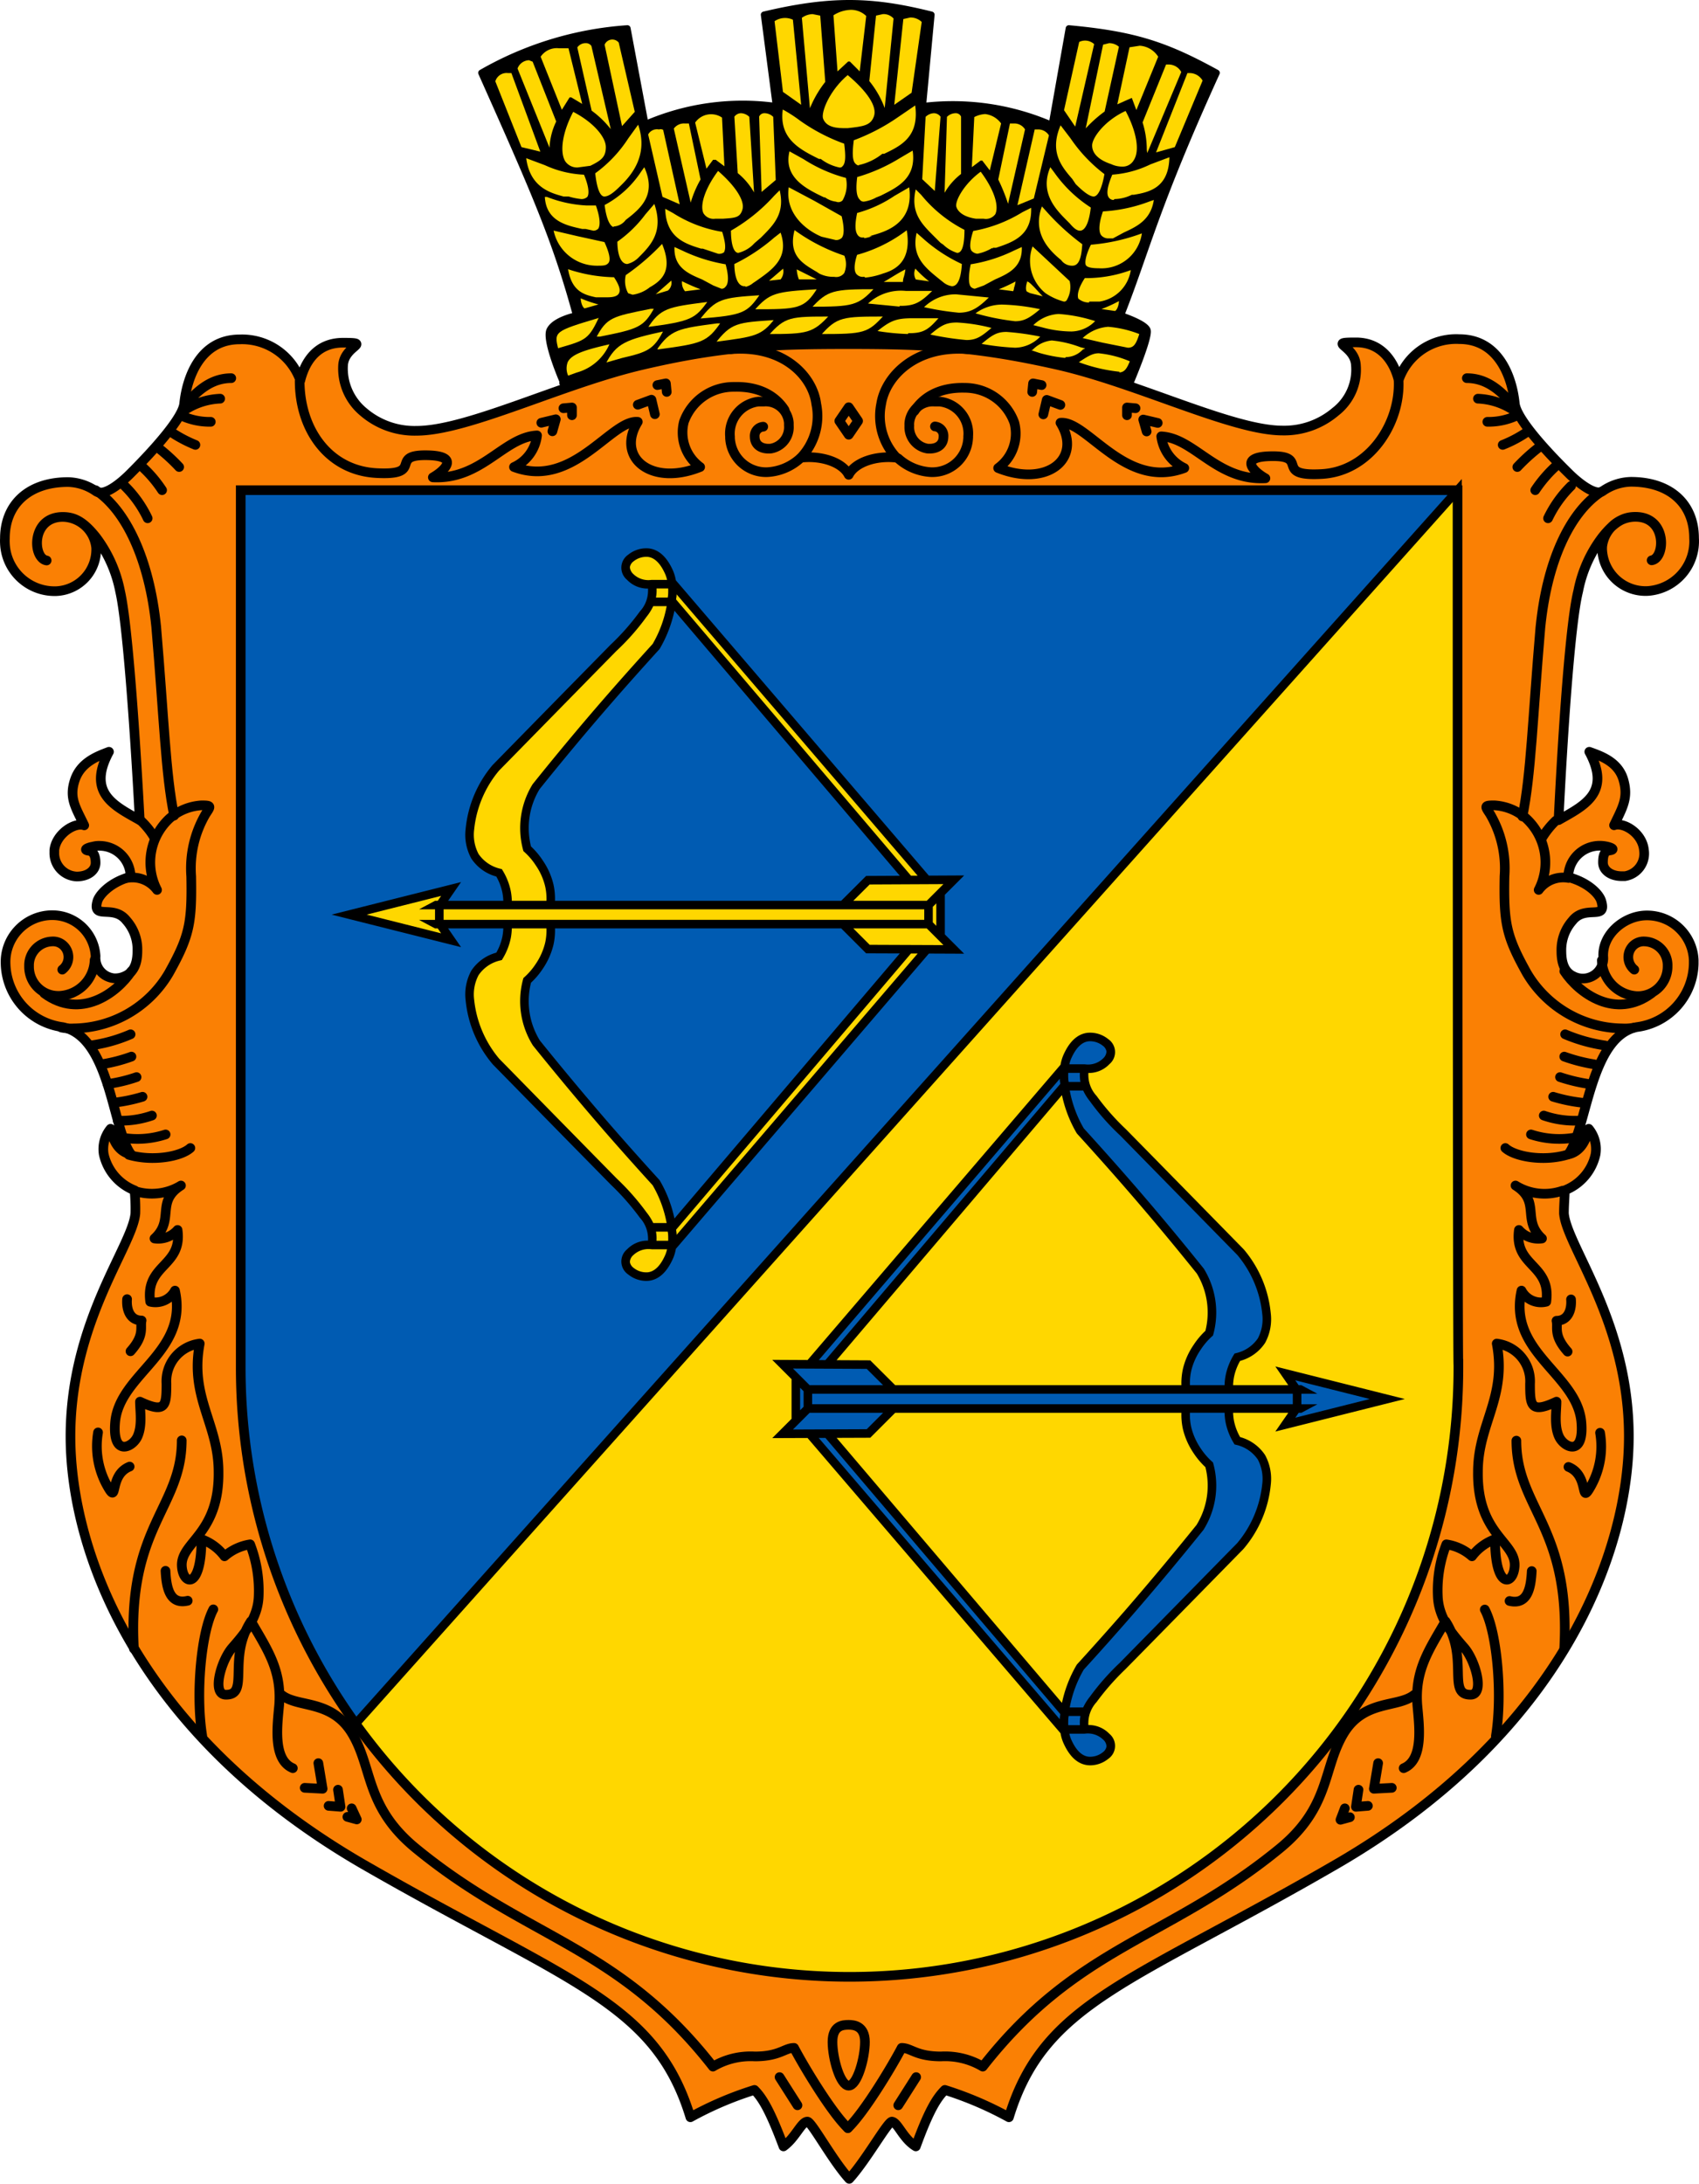<svg xmlns="http://www.w3.org/2000/svg" viewBox="0 0 198.97 255.6"><defs><style>.a,.b,.c,.d,.f,.g{stroke:#000;}.a,.c,.d{stroke-linecap:round;stroke-linejoin:round;}.a{stroke-width:0.75px;}.a,.b,.c,.e,.f{fill-rule:evenodd;}.b,.f,.h{fill:gold;}.b,.f{stroke-miterlimit:10;}.b{stroke-width:0.25px;}.c{fill:#fa8004;}.c,.d,.g{stroke-width:1.13px;}.d,.g{fill:none;}.e,.i{fill:#005bb2;}.g{stroke-miterlimit:11.34;}</style></defs><path class="a" d="M65.875,44.826c17.2-6.6,48.1-6.7,66.5,0,0,0,2.3-5.4,2-6.2s-3.1-1.7-3.1-1.7c3-7.6,4-12.6,11.2-28.4-6-3.3-9.7-4.5-17.3-5.2l-2,11.3a29.1,29.1,0,0,0-15.1-2.2l1-10.7c-6.8-1.7-11.6-1.9-19.6,0l1.4,10.7a28.6,28.6,0,0,0-15.3,2.1l-2.1-11.2a39.7,39.7,0,0,0-17.1,5.2c6.3,14.1,8.7,19.6,11.1,28.4,0,0-2.5.5-3.1,1.7s1.6,6.2,1.6,6.2Z"/><path class="b" d="M68.075,23.426a8,8,0,0,1-1.5-.3h-.6c-1.4-.4-4.1-1-4.5-4.8l2.4.9a12.1,12.1,0,0,0,4.6,1.1c.6,1.4.7,2.4.4,2.8A1.1,1.1,0,0,1,68.075,23.426Z"/><path class="b" d="M69.475,27.126l-.9-.2h-.4c-1.8-.4-4.4-.9-4.5-4h.4a14.6,14.6,0,0,0,4.6,1h1.2c.5,1.4.6,2.4.3,2.9A.9.9,0,0,1,69.475,27.126Z"/><path class="b" d="M69.875,31.226a5.3,5.3,0,0,1-5.2-4.4l3,.7,3.2.7c.6,1.3.8,2.2.5,2.6S70.675,31.226,69.875,31.226Z"/><path class="b" d="M70.975,34.926h-1.2c-1.4-.3-3-.7-3.4-3.6a17.8,17.8,0,0,0,5.6,1c.6.9.9,1.6.6,2.1S71.475,34.926,70.975,34.926Z"/><path class="b" d="M70.775,23.126c-.6,0-1-1-1.2-2.9a15.2,15.2,0,0,0,3.9-4.1l1.3-1.8c1,2.7.4,5.1-1.8,7.3C72.275,22.326,71.475,23.126,70.775,23.126Z"/><path class="b" d="M71.975,26.726c-.6,0-1.1-1-1.3-2.8a11.5,11.5,0,0,0,4.3-3.9l.5-.7c1.7,3.5-.4,5.2-2.1,6.5a2,2,0,0,1-1.4.8Z"/><path class="b" d="M73.475,31.026c-.8,0-1.3-1-1.3-2.8a14.4,14.4,0,0,0,3.3-3.2l1.2-1.4c1.3,3.5-.4,5.2-1.8,6.6A2.9,2.9,0,0,1,73.475,31.026Z"/><path class="b" d="M74.075,34.626l-.6-.2a3.1,3.1,0,0,1-.3-2.3,26.701,26.701,0,0,0,4.4-3.8c1.4,3.2.2,4.5-1.4,5.4A4.3,4.3,0,0,1,74.075,34.626Z"/><path class="b" d="M67.675,19.726a1.8,1.8,0,0,1-1.6-.8c-.7-1.2-.3-3.6,1-6,2.4,1.2,4,3,4,4.3s-.7,1.7-1.9,2.3Z"/><path class="b" d="M63.175,6.626a2.4,2.4,0,0,1,2.3-1.1h1.2l1.7,6.9-1.5-.9h-.1l-1,1.6Z"/><path class="b" d="M60.475,8.026a1.6,1.6,0,0,1,1.5-1.1l.5.2,2.8,7.1a7.7,7.7,0,0,0-.8,3.7Z"/><path class="b" d="M60.975,17.326l-3.1-7.8a1.5,1.5,0,0,1,1.6-1.1h.5l3.5,9.5Z"/><path class="b" d="M71.775,15.626l-.4-.5a11,11,0,0,0-2.2-2.1l-1.7-7.5a1.3,1.3,0,0,1,1.1-.6.9.9,0,0,1,.8.4Z"/><path class="b" d="M70.675,5.226a1.1,1.1,0,0,1,1.9-.3l1.9,8.2-1.7,1.9Z"/><path class="b" d="M68.475,36.226c-.2,0-.6-.5-.6-1.5a14.3,14.3,0,0,0,2.7.9Z"/><path class="b" d="M76.275,34.726l2.4-2.1a1.3,1.3,0,0,1-.4,1.5Z"/><path class="b" d="M84.075,29.826l-1.8-.6h-.2c-2-.6-4.3-1.4-4.3-5l1.1.6a15.2,15.2,0,0,0,5.8,2.2c.4,1.3.5,2.1.2,2.6A1.1,1.1,0,0,1,84.075,29.826Z"/><path class="b" d="M84.475,33.926l-1-.4-1.3-.7c-1.7-.7-3.5-1.5-3.3-4.1l1.1.5a18.9,18.9,0,0,0,5.1,1.6c.4,1.4.4,2.4,0,2.8A.7.7,0,0,1,84.475,33.926Z"/><path class="b" d="M86.475,29.726c-.6,0-1-.9-1-2.8a20.4,20.4,0,0,0,5.1-4.1l.8-.8c.8,3-.7,4.4-2.2,5.9l-.7.6-.3.3A4,4,0,0,1,86.475,29.726Z"/><path class="b" d="M87.175,33.626c-.8,0-1.3-1-1.3-2.8a21.3,21.3,0,0,0,4.7-3.1l.9-.7c1.2,3.2-.9,4.6-2.9,6l-.3.2a2.2,2.2,0,0,1-1.1.5Z"/><path class="b" d="M83.775,25.726a1.5,1.5,0,0,1-1.5-.7c-.5-1,.2-3.1,1.8-5.2,2.1,1.8,3.3,3.6,3,4.7s-1,1.1-2.4,1.2Z"/><path class="b" d="M81.275,14.326a2.4,2.4,0,0,1,3.3-.7h.1l.3,6.1-1.2-.9h-.2l-.9,1.2Z"/><path class="b" d="M78.775,15.026a1.6,1.6,0,0,1,1.4-.7h.6l1.4,6.7a12.7,12.7,0,0,0-1.3,3.2Z"/><path class="b" d="M77.475,23.126l-1.7-7.4a1.3,1.3,0,0,1,1.4-.7.7.7,0,0,1,.6.1l2,9Z"/><path class="b" d="M88.275,22.726a7.8,7.8,0,0,0-2-2.4l-.4-6.7a1.1,1.1,0,0,1,.9-.5,1.6,1.6,0,0,1,1.1.5l.6,9.6Z"/><path class="b" d="M88.775,13.626a.8.8,0,0,1,.8-.5,1.6,1.6,0,0,1,1.1.5l.3,7.5-1.9,1.6Z"/><path class="b" d="M80.175,34.226a1.7,1.7,0,0,1-.4-1.5,23.599,23.599,0,0,0,2.8,1.2Z"/><path class="b" d="M89.675,33.026l2.1-1.8a1.6,1.6,0,0,1-.3,1.6Z"/><path class="b" d="M98.275,19.726a5.5,5.5,0,0,1-2.2-1h-.2c-2.2-1.1-4.9-2.4-4.3-6.1a16.399,16.399,0,0,1,2.2,1.4,21.5,21.5,0,0,0,5.2,2.7c.2,1.5.2,2.4-.2,2.8A.5.5,0,0,1,98.275,19.726Z"/><path class="b" d="M97.875,23.726a2.9,2.9,0,0,1-1.3-.5h-.1c-2.1-1-5-2.4-4.1-5.7l1.8,1a17.3,17.3,0,0,0,5,2.2,3.8,3.8,0,0,1-.4,2.8A.8.8,0,0,1,97.875,23.726Z"/><path class="b" d="M97.875,28.226l-1.7-.4c-1.7-.7-4.5-2.7-3.9-6.1l3.2,1.7,3.2,1.8q.5,2.1,0,2.7A1.1,1.1,0,0,1,97.875,28.226Z"/><path class="b" d="M97.675,32.526a3.7,3.7,0,0,1-1.8-.4l-.3-.2c-1.7-1-3.5-2-2.6-5.2a21.301,21.301,0,0,0,6,3.1,2.8,2.8,0,0,1,0,2.2A1.3,1.3,0,0,1,97.675,32.526Z"/><path class="b" d="M100.675,19.526a.9.9,0,0,1-.6-.3c-.4-.4-.4-1.4-.2-2.9a23.3,23.3,0,0,0,5.2-2.7l2.2-1.5c.6,3.9-1.6,5-3.7,6h-.2a6.8,6.8,0,0,1-2.7,1.3Z"/><path class="b" d="M101.175,23.726a.7.7,0,0,1-.6-.3c-.4-.4-.5-1.3-.3-2.8a20.1,20.1,0,0,0,5-2.2l1.7-1c.6,3.5-1.8,4.6-3.8,5.6l-.5.2A4.4,4.4,0,0,1,101.175,23.726Z"/><path class="b" d="M101.075,27.926a.8.8,0,0,1-.7-.3c-.4-.5-.4-1.4-.1-2.8a14.599,14.599,0,0,0,4.4-2l1.9-1.1c.6,3.9-1.9,5.2-3.9,5.8a4.3,4.3,0,0,1-1.6.5Z"/><path class="b" d="M101.175,32.526a1.1,1.1,0,0,1-1-.4c-.3-.4-.3-1.2.1-2.4a16.9,16.9,0,0,0,6-3c.7,3.7-1.1,4.9-2.8,5.4a8.7,8.7,0,0,1-2.2.5Z"/><path class="b" d="M98.775,15.126c-1.4,0-2.2-.4-2.5-1.2s.8-3.5,3-5.3c2.4,2,3.6,3.8,3.2,5s-1.4,1.3-3.2,1.5Z"/><path class="b" d="M99.475,7.326h-.1l-1.4,1.3-.5-6.9a4.1,4.1,0,0,1,2.2-.7,2.7,2.7,0,0,1,1.9.8l-.8,6.8Z"/><path class="b" d="M93.775,2.026a2.4,2.4,0,0,1,1.4-.5l1,.2.6,7.9a12.5,12.5,0,0,0-2,3.6Z"/><path class="b" d="M91.575,10.826l-1-8.4a2.3,2.3,0,0,1,2.4-.2l1,10.3Z"/><path class="b" d="M103.675,13.226a11.1,11.1,0,0,0-2-3.7l.8-7.8.9-.2a1.7,1.7,0,0,1,1.4.6Z"/><path class="b" d="M105.675,2.126l.9-.2a2,2,0,0,1,1.5.6l-1.2,8.4-2.3,1.6Z"/><path class="b" d="M93.475,32.826a4,4,0,0,1-.3-1.5l3,1.5Z"/><path class="b" d="M102.975,33.126c.7-.3,2.1-1.3,3.2-1.8a5.2,5.2,0,0,1-.2,1.1,1.7,1.7,0,0,0-.1.7Z"/><path class="b" d="M130.475,23.526a.8.8,0,0,1-.7-.3c-.4-.5-.2-1.5.4-2.9a12.1,12.1,0,0,0,4.5-1.2l2.4-.9c0,3.9-2.5,4.4-4.3,4.7h-.2a4.9,4.9,0,0,1-2,.5Z"/><path class="b" d="M129.875,28.026a1.2,1.2,0,0,1-1-.4c-.4-.5-.3-1.6.2-3a18.1,18.1,0,0,0,5.6-1.2l.6-.2c-.3,2.6-2.1,3.4-3.6,4.1l-1.3.7Z"/><path class="b" d="M128.675,31.526c-.8,0-1.4-.1-1.6-.4s-.1-1.2.6-2.6a22.3,22.3,0,0,0,6.2-1.4A4.9,4.9,0,0,1,128.675,31.526Z"/><path class="b" d="M127.675,35.526a2,2,0,0,1-1.5-.5c-.2-.5,0-1.4.8-2.6h.5a14.9,14.9,0,0,0,5.1-1,4.5,4.5,0,0,1-3.8,4h-1.1Z"/><path class="b" d="M128.075,23.126c-.6,0-1.5-.8-2.2-1.5l-.4-.6c-1.3-1.5-2.8-3.3-1.3-6.6l1.3,1.7a17.7,17.7,0,0,0,4,4.2C129.175,22.126,128.675,23.126,128.075,23.126Z"/><path class="b" d="M126.475,27.126c-.4,0-.8-.3-1.3-.9l-.3-.3c-1.3-1.3-3.4-3.4-1.9-6.6l.6.8a15.3,15.3,0,0,0,4.3,4.1C127.675,26.126,127.175,27.126,126.475,27.126Z"/><path class="b" d="M125.575,31.226a1.7,1.7,0,0,1-1.4-.7c-1.6-1.3-3.5-3.4-2.2-6.6l.9,1a27.701,27.701,0,0,0,4,3.6C126.775,30.226,126.475,31.226,125.575,31.226Z"/><path class="b" d="M124.575,35.426a7.4,7.4,0,0,1-2.2-1,5,5,0,0,1-1.5-5.8l4.5,4.2a3.1,3.1,0,0,1-.3,2.3A.5.5,0,0,1,124.575,35.426Z"/><path class="b" d="M131.475,19.626a3.2,3.2,0,0,1-1.4-.3c-1.5-.5-2.3-1.3-2.3-2.3s1.6-3.1,4.1-4.2c1.3,2.4,1.8,4.8,1,6A1.6,1.6,0,0,1,131.475,19.626Z"/><path class="b" d="M132.475,11.626h0l-1.8.8,1.5-7,1.3-.2a2.9,2.9,0,0,1,2.3,1.4l-2.7,6.6Z"/><path class="b" d="M134.275,18.426c0-.4-.1-.7-.1-1a10.6,10.6,0,0,0-.5-3.1l2.8-6.9h.4a1.8,1.8,0,0,1,1.6,1Z"/><path class="b" d="M138.975,8.426h.4a1.9,1.9,0,0,1,1.6,1l-3.3,7.9-2.5.7Z"/><path class="b" d="M129.075,5.126l.8-.2a1.9,1.9,0,0,1,1.3.5l-1.7,7.7a14.801,14.801,0,0,0-2.6,2.4v.2Z"/><path class="b" d="M124.475,12.926l1.8-8.1a1.694,1.694,0,0,1,2,.3l-2.3,10Z"/><path class="b" d="M128.475,36.226a15.902,15.902,0,0,0,2.7-1.2c0,1-.4,1.5-.6,1.5Z"/><path class="b" d="M120.575,34.426l-.4-.2c-.2-.2-.2-.7,0-1.3s1.8,1.6,2.4,2Z"/><path class="b" d="M114.475,29.826a1.2,1.2,0,0,1-.8-.4c-.3-.4-.2-1.3.2-2.5a16.3,16.3,0,0,0,5.8-2.2l1.2-.6c.2,3.5-2.1,4.3-4.2,5h-.4A5.5,5.5,0,0,1,114.475,29.826Z"/><path class="b" d="M114.175,33.926a.9.9,0,0,1-.6-.3c-.3-.4-.3-1.4,0-2.8a17.799,17.799,0,0,0,5.1-1.6l1.1-.5c.2,2.6-1.6,3.4-3.2,4.1l-1.3.7Z"/><path class="b" d="M112.075,29.726a4.2,4.2,0,0,1-1.7-1l-.3-.2-.7-.7c-1.5-1.5-3-2.9-2.2-5.9l.8.8a15.7,15.7,0,0,0,5.1,4.1C113.075,28.826,112.775,29.726,112.075,29.726Z"/><path class="b" d="M111.475,33.626a2.2,2.2,0,0,1-1.1-.5l-.5-.4c-1.6-1.3-3.4-2.7-2.6-5.7l.8.7a18.201,18.201,0,0,0,4.7,3.1C112.675,32.626,112.275,33.626,111.475,33.626Z"/><path class="b" d="M115.175,25.726h-.9c-1.4-.2-2.2-.8-2.4-1.5s.9-2.8,3-4.3c1.6,2.1,2.3,4.1,1.8,5.2A1.5,1.5,0,0,1,115.175,25.726Z"/><path class="b" d="M114.975,18.926h-.1l-1.2.9.3-6.2a3.3,3.3,0,0,1,1.4-.4,2.8,2.8,0,0,1,2,1.2l-1.4,5.8Z"/><path class="b" d="M118.075,24.326a22.602,22.602,0,0,0-1.3-3.3l1.4-6.7h.6a1.6,1.6,0,0,1,1.4.8Z"/><path class="b" d="M121.075,15.026h.5a1.6,1.6,0,0,1,1.4.8l-1.8,7.5-2.2.9Z"/><path class="b" d="M110.775,13.626a1.6,1.6,0,0,1,1.1-.5.8.8,0,0,1,.8.5v6.8a7.4,7.4,0,0,0-2,2.3l-.2.5Z"/><path class="b" d="M107.875,21.026l.4-7.4a1.6,1.6,0,0,1,1.1-.5,1.1,1.1,0,0,1,.9.5l-.7,9Z"/><path class="b" d="M116.475,33.926a20.599,20.599,0,0,0,2.6-1.2,3.6,3.6,0,0,1-.2,1c0,.2-.1.3-.1.5Z"/><path class="b" d="M107.175,32.826a1.5,1.5,0,0,1,0-1.6,12.901,12.901,0,0,0,2.1,1.9Z"/><path class="b" d="M95.975,39.226c2-2.3,2.7-2.3,7.7-2.3C101.675,39.126,101.275,39.226,95.975,39.226Z"/><path class="b" d="M106.475,39.226a27.099,27.099,0,0,1-4-.4c1.7-1.4,2.4-1.7,4.4-1.7h3.3c-1.3,1.5-1.9,2-3.7,2Z"/><path class="b" d="M113.175,39.926a34.999,34.999,0,0,1-4.5-.7c1.4-1.2,2-1.6,3.4-1.6a20.3,20.3,0,0,1,4.3.7C115.075,39.426,114.475,39.926,113.175,39.926Z"/><path class="b" d="M118.875,40.826a30.099,30.099,0,0,1-4.2-.5c1.4-1.2,2-1.6,3.2-1.6a30.3,30.3,0,0,1,4.2.6l-.2.2A4.3,4.3,0,0,1,118.875,40.826Z"/><path class="b" d="M124.775,42.026a16.999,16.999,0,0,1-3.1-.6l-1.2-.4.5-.3a3.7,3.7,0,0,1,2.2-1,13,13,0,0,1,3.4.8l.8.2-.6.4a2.9,2.9,0,0,1-1.9.8Z"/><path class="b" d="M130.975,43.626a19.5,19.5,0,0,1-4.9-1.2c1.2-.8,1.8-1.2,2.6-1.2a12.599,12.599,0,0,1,3.8,1c-.4,1-.7,1.5-1.5,1.5Z"/><path class="b" d="M89.875,39.226c2-2.3,2.7-2.3,7.4-2.3C95.275,39.126,94.575,39.226,89.875,39.226Z"/><path class="b" d="M83.575,40.226c2-2.6,2.7-2.6,7.3-2.9h0c-1.6,2.1-2.4,2.2-7,2.8Z"/><path class="b" d="M66.475,44.126a2.2,2.2,0,0,1-.1-1.8c.5-1,2.1-1.5,5.2-2.2a6,6,0,0,1-4,3.6Z"/><path class="b" d="M70.775,42.626c1.3-2.6,2.5-3,7.1-4-1.2,2.4-2,2.7-5,3.4Z"/><path class="b" d="M76.775,40.926c1.7-2.5,2.7-2.6,7.2-3.2h.6c-1.7,2.5-2.4,2.6-7.5,3.3Z"/><path class="b" d="M94.875,36.026c2-2.2,2.7-2.3,7.7-2.3C100.575,35.926,99.875,36.026,94.875,36.026Z"/><path class="b" d="M105.475,36.026l-4.1-.4a5.8,5.8,0,0,1,4.7-1.7h3.4c-1.5,1.5-2.2,2-4,2Z"/><path class="b" d="M88.175,36.326c1.9-2.2,2.6-2.3,7.6-2.6h.1C94.275,36.326,93.475,36.326,88.175,36.326Z"/><path class="b" d="M75.675,38.426c1.6-2.5,2.5-2.6,7.1-3.2h.3C81.475,37.426,81.075,37.726,75.675,38.426Z"/><path class="b" d="M81.775,37.426c2-2.6,2.7-2.7,7.3-3h.1C87.575,36.726,87.175,37.026,81.775,37.426Z"/><path class="b" d="M112.275,36.726a32.098,32.098,0,0,1-4.3-.7,5.4,5.4,0,0,1,4-1.7l4.1.4C114.675,36.126,113.775,36.726,112.275,36.726Z"/><path class="b" d="M118.875,37.726a28.401,28.401,0,0,1-4.9-1,5.4,5.4,0,0,1,3.4-1.2,24.2,24.2,0,0,1,4.7.6C120.775,37.226,120.075,37.726,118.875,37.726Z"/><path class="b" d="M125.475,38.926a13.4,13.4,0,0,1-3.5-.5l-1.2-.3a4.7,4.7,0,0,1,3.2-1.5,18.001,18.001,0,0,1,4.5.9A4.1,4.1,0,0,1,125.475,38.926Z"/><path class="b" d="M132.075,40.826l-3-.6-2.6-.6.4-.3a5,5,0,0,1,2.9-1.2,13.1,13.1,0,0,1,3.8.9C133.175,40.326,132.875,40.826,132.075,40.826Z"/><path class="b" d="M69.675,39.526c1.3-2.5,2-2.6,6.5-3.5h.6c-1.3,2.4-2,2.6-6.5,3.5Z"/><path class="b" d="M65.275,40.926c-.6-2.2-.3-2.3,4.7-3.8l.4-.2c-1.3,2.9-1.7,3-4.8,3.9Z"/><path class="c" d="M99.393,40.285c9.2,0,15,.29,24.4,2.41s20.5,7.7,26.4,7.7a9.25,9.25,0,0,0,6.2-2.2,6.22,6.22,0,0,0,2.4-5.41c-.1-2.41-3.5-2.71,0-2.71,3.1,0,4.5,2.41,5,4.41a7.12,7.12,0,0,1,7.1-4.79c4.7,0,6.2,4.59,6.5,7.5.2,2.29,5.9,7.79,6.4,8.29s2.9,2.71,3.9,2a6,6,0,0,1,3.3-1.09c4.6,0,7.4,2.59,7.4,6.59a5.83,5.83,0,0,1-5.41,6.19h0a5.086,5.086,0,0,1-5.353-4.803v0q-.005-.098-.007-.197a.14.14,0,0,0,0-.09,3.92,3.92,0,0,1,3.9-3.59c3.8,0,3.5,4.9,1.9,5.09,1.6-.3,1.8-5.09-1.9-5.09-1.3,0-2.4.5-3.9,2.4a15.2,15.2,0,0,0-2.8,6.3c-1.3,5.2-2.3,26.8-2.3,26.8,3-1.7,6.2-3.2,3.6-8,1.4.5,3.4,1.19,4,3.3s-.1,3.2-1.1,5.3c1.1-.4,3.3.9,3.5,2.9a2.68,2.68,0,0,1-2.23,3.06h-.37c-1.3,0-2.2-.7-2.2-1.6s.2-1.3.7-1.4c.9-.1.2-.4-.4-.5a3.69,3.69,0,0,0-4.302,2.954l-.008.046h0a3.08,3.08,0,0,0-.06.61c2.3.6,3.7,2,3.9,2.9.6,2.2-1.9.3-3.4,2.2a5.17,5.17,0,0,0-1.3,3.5c0,.9.1,2.4,1.4,3a2.4,2.4,0,0,0,3.23-1h0a2.27,2.27,0,0,0,.27-1.3c-.1-2.6,2.4-4.7,4.9-4.81a5.47,5.47,0,0,1,5.7,5.23v0h0v.44a7.65,7.65,0,0,1-6.7,7.4c-5.5,1.2-5.8,12-8,14.9,1.4-.3,2.1-1.6,2.4-3a3.73,3.73,0,0,1,.8,3,5.86,5.86,0,0,1-3.6,4.2c0,.61-.1,1.7-.1,2.7.3,3.8,7.6,12.7,7.6,26.1s-7.7,34.7-34.3,50.1c-24,13.9-34.2,16.1-38.3,29.6a40.998,40.998,0,0,0-7.5-3.2c-1,1-1.9,2.5-3.4,6.61-1.5-.9-2.1-2.8-2.8-2.9-.5,0-3,4.5-5,6.7-2-2.2-4.4-6.7-4.9-6.7-.7,0-1.4,1.9-2.8,2.9-1.5-4-2.4-5.61-3.4-6.61a40.29,40.29,0,0,0-7.5,3.2c-4.1-13.5-14.3-15.8-38.3-29.6-26.6-15.4-34.3-36.6-34.3-50.1s7.3-22.3,7.6-26.11a21.924,21.924,0,0,0-.1-2.69,5.92,5.92,0,0,1-3.6-4.2,3.73,3.73,0,0,1,.8-3c.3,1.39.9,2.7,2.4,3-2.2-2.9-2.4-13.7-8-14.9a7.68,7.68,0,0,1-6.7-7.4,5.48,5.48,0,0,1,5.25-5.7h.39a5.07,5.07,0,0,1,4.9,4.8,2.4,2.4,0,0,0,2.14,2.58,2.67,2.67,0,0,0,1.36-.28c1.3-.6,1.4-2.1,1.4-3a5.12,5.12,0,0,0-1.3-3.5c-1.5-1.9-4,0-3.4-2.2.2-.8,1.6-2.3,3.9-2.9a3.65,3.65,0,0,0-3.58-3.62,2.552,2.552,0,0,0-.82.09c-.6.1-1.3.4-.4.5.4.1.7.5.7,1.4s-.9,1.6-2.2,1.6a2.74,2.74,0,0,1-2.63-2.83h0v-.26c.2-1.9,2.4-3.3,3.5-2.9-1-2.1-1.8-3.19-1.1-5.3s2.7-2.81,4-3.31c-2.6,4.81.6,6.31,3.6,8,0,0-1.1-21.6-2.3-26.79a15.39,15.39,0,0,0-2.8-6.3c-1.5-1.9-2.6-2.4-3.9-2.4-3.7,0-3.6,4.8-1.9,5.1-1.6-.2-1.9-5.1,1.9-5.1a4,4,0,0,1,3.9,3.6,4.89,4.89,0,0,1-4.682,5.09h0l-.008 0h0a5.82,5.82,0,0,1-6-5.61h0a5.23,5.23,0,0,1,0-.56c0-4,2.8-6.6,7.4-6.6a6,6,0,0,1,3.3,1.1c1.1.7,3.4-1.5,3.9-2s6.2-6.1,6.4-8.3c.3-2.91,1.8-7.5,6.5-7.5a7.25,7.25,0,0,1,7.1,4.8c.5-2,1.8-4.41,5-4.41,3.5,0,.1.3,0,2.7a6.59,6.59,0,0,0,2.4,5.41,9.18,9.18,0,0,0,6.2,2.2c6,0,17-5.5,26.4-7.7S90.192,40.285,99.393,40.285Z"/><path class="d" d="M85.593,40.875c6.2-.5,9.6,3.2,10,6.41a7.05,7.05,0,0,1-1.8,6.29c2.5-.29,4.9.59,5.6,2,.7-1.41,3.1-2.29,5.6-2a7.08,7.08,0,0,1-1.8-6.29c.5-3.21,4-6.91,10.2-6.41"/><path class="d" d="M74.692,47.375l1.6-.59.4,1.7m-13.3,1,1.7-.41-.4,1.41m12.29-5.41,1-.2.1,1m-12.1,1.91,1-.09v.91m57.2-1.21-1.6-.59-.4,1.7m13.4,1-1.7-.4.4,1.4m-12.3-5.43-1-.2-.1,1m12.1,1.91-1-.09v.91"/><path class="d" d="M93.692,53.665a6.2,6.2,0,0,1-3.8,1.6,4.22,4.22,0,0,1-4.4-4v-.16a3.78,3.78,0,0,1,3.35-4.1h.65a2.71,2.71,0,0,1,2.89,2.5v.3a2.54,2.54,0,0,1-2.1,2.7c-1.1.1-1.9-.4-1.9-1.4a1.08,1.08,0,0,1,.994-1.16l.006-0h0"/><path class="d" d="M35.093,44.575c0,5.71,3.4,10.5,9,10.8s1.5-2.09,5.7-2.09,2.3,1.79.9,2.59c5.7.29,8.3-4.71,12.2-4.91a4.65,4.65,0,0,1-2.7,3.7c6.9,2.6,11.4-5.59,14.5-5.29-2.6,4.2,1.6,7.59,7.3,5.29a5,5,0,0,1-1.9-5.29,6.16,6.16,0,0,1,5.89-4.09c3.2-.09,5,1.29,5.9,2.7"/><path class="d" d="M17.293,60.665a13.31,13.31,0,0,0-2.7-3.79m6.39-2.21a20.87,20.87,0,0,0-2.4-2.2m.4,4.91a14.49,14.49,0,0,0-2.3-2.71m6.2-2.59a15.77,15.77,0,0,1-2.7-1.41m4.5-1.29a7.84,7.84,0,0,1-3.4-.71m5.8-4.4c-2.2,0-3.8,1.3-5.2,2.9m3.9-.5a8.17,8.17,0,0,0-4.1,1.3"/><polygon class="d" points="98.292 49.275 99.393 50.885 100.493 49.275 99.393 47.665 98.292 49.275"/><path class="d" d="M18.093,98.065a8.8,8.8,0,0,0-1.6-2"/><path class="d" d="M7.293,113.495a1.86,1.86,0,0,0,.34-2.6h0a1.78,1.78,0,0,0-1.53-.7,2.79,2.79,0,0,0-2.7,2.877l0.0.003h0a3.41,3.41,0,0,0,3.329,3.49h0l.021 0h.23a4.34,4.34,0,0,0,4.1-4.19"/><path class="d" d="M5.192,116.275c4.2,3.1,8.5,0,10.2-2.6"/><path class="d" d="M7.192,120.275a5.48,5.48,0,0,0,1.4.1,13.1,13.1,0,0,0,11.2-6.5c2.4-4.31,2.7-5.81,2.6-11.31a12.56,12.56,0,0,1,1.7-7.3c.6-.9.7-1-.5-1a6.33,6.33,0,0,0-3.7,1.5,7,7,0,0,0-1.5,8.4,3.59,3.59,0,0,0-3.5-1.4"/><path class="d" d="M11.193,57.375c3.5,2.29,6.3,8,7.1,16,.9,10.5,1.1,17.3,2.1,22.09"/><path class="d" d="M24.983,188.375c-1.4,2.61-2.1,9.8-1.3,14.8m-2.4-34.58c0,7.89-6.4,10.11-5.6,24.39m23.9,16.5.3,2-1.4-.11m-1.2-5,.5,3-2.1-.11m5.5,2.4.6,1.3-1.1-.3m-21.3-28.8c.1,2,.5,4,2.6,3.5m-10.5-19.7a9.53,9.53,0,0,0,1.1,6.3c1.3,2.3.1-1.3,2.6-2.3m-.3-19.6c-.1,1.3.4,2.5,1.7,2.5-.2.8.4,1.7-1.3,3.6"/><path class="d" d="M15.693,139.375a6.53,6.53,0,0,0,5.5-.61c-3,1.9-.7,4-3.1,6.2a3,3,0,0,0,2.7-1c.6,4.3-3.8,4-3.2,8.4a2.59,2.59,0,0,0,2.9-1.3c1.6,7.2-6.4,9.7-7,15.3-.4,4.2,2,3.1,2.6,1.8s.3-3,.3-4.1c3,1.4,3.1.5,3.1-2.1a4.45,4.45,0,0,1,3.9-4.7c-1.2,6.3,2.2,9.4,2.2,15,.1,7.3-4.4,8.2-4.3,11,.1,2.3,2.3,2.9,2.3-3.1a5.86,5.86,0,0,1,2.7,2,6,6,0,0,1,3-1.4,15.14,15.14,0,0,1,1,6.1c-.1,2.6-1.8,4.5-3.1,6s-2.4,5.4-.8,5.5c2.9.1.2-4.3,3-8.6,1.9,3.3,3.6,5.7,3.3,9.8-.2,2.3-.8,6.4,1.6,7.4"/><path class="d" d="M15.293,121.065a17.86,17.86,0,0,1-4.7,1.31m4.8,1.3a18.358,18.358,0,0,1-3.5.9m4.1,1.5a17.908,17.908,0,0,1-3.4.81m4.1,1.49a18.83,18.83,0,0,1-3.4.7m4.5,1.5a11.08,11.08,0,0,1-4,.6m5.6,1.61a10.59,10.59,0,0,1-5,.39m7.9,1.2c-1.1,1-4.4,1.61-7.2.8"/><path class="d" d="M99.293,249.095c-1.9-1.81-5.1-7.11-6.3-9.39-1.1,0-1.7,1-4.6,1a8.69,8.69,0,0,0-4.9,1.19c-11.1-14.19-21.7-14.89-34.6-25.39-6.1-4.9-5.2-9.4-7.6-13.5s-6.4-3-8.3-4.61c1.9,1.5,5.9.39,8.3,4.61"/><path class="d" d="M105.192,53.665a6.25,6.25,0,0,0,3.8,1.6,4.2,4.2,0,0,0,4.39-4,.43.43,0,0,0,0-.16,3.76,3.76,0,0,0-3.34-4.1h-.65a2.74,2.74,0,0,0-2.9,2.5,1.501,1.501,0,0,0,0,.3,2.55,2.55,0,0,0,2.1,2.7c1.1.1,1.9-.4,1.9-1.4a1.1,1.1,0,0,0-1-1.19h0"/><path class="d" d="M163.792,44.575c.2,5-3.4,10.6-9,10.91s-1.5-2.09-5.7-2.09-2.3,1.8-.9,2.59c-5.7.3-8.3-4.7-12.2-4.91a4.78,4.78,0,0,0,2.7,3.71c-6.9,2.59-11.4-5.59-14.5-5.3,2.6,4.21-1.6,7.59-7.3,5.3a5,5,0,0,0,1.9-5.3,6.15,6.15,0,0,0-5.8-4.09c-3.2-.09-5,1.3-5.9,2.71"/><path class="d" d="M99.393,237.005c.6,0,1.9.12,1.9,2s-.9,5.12-1.9,5.12-1.9-3.2-1.9-5.12S98.692,237.005,99.393,237.005Zm-8.1,6.12,2.1,3.3m13.9-3.3-2.1,3.3"/><path class="d" d="M181.292,60.665a13.51,13.51,0,0,1,2.7-3.79m-6.3-2.21a21.739,21.739,0,0,1,2.4-2.2m-.3,4.91a15.28,15.28,0,0,1,2.3-2.71m-6.11-2.59a14.441,14.441,0,0,0,2.7-1.41m-4.5-1.29a7.84,7.84,0,0,0,3.4-.71m-5.8-4.4c2.2,0,3.8,1.3,5.2,2.9m-3.9-.5a8.17,8.17,0,0,1,4.1,1.3"/><path class="d" d="M180.593,98.065a9.9,9.9,0,0,1,1.6-2"/><path class="d" d="M191.393,113.495a1.88,1.88,0,0,1-.32-2.6,1.77,1.77,0,0,1,1.52-.7,2.79,2.79,0,0,1,2.7,2.877l-0.0.013h0a3.47,3.47,0,0,1-3.38,3.51h-.22a4.33,4.33,0,0,1-4.1-4.19"/><path class="d" d="M193.393,116.275c-4.2,3.1-8.5,0-10.2-2.6"/><path class="d" d="M191.393,120.275a5.48,5.48,0,0,1-1.4.1,13.15,13.15,0,0,1-11.2-6.5c-2.4-4.31-2.7-5.81-2.6-11.31a12.56,12.56,0,0,0-1.7-7.3c-.6-.9-.7-1,.5-1a6.21,6.21,0,0,1,3.7,1.5,7,7,0,0,1,1.5,8.4,3.57,3.57,0,0,1,3.5-1.4"/><path class="d" d="M187.492,57.575c-3.5,2.3-6.3,7.81-7.1,15.91-.9,10.5-1.1,17.3-2.1,22.08"/><path class="e" d="M170.693,57.378l-129.05,144.4a71,71,0,0,1-13.45-41.71v-102.69Z"/><path class="f" d="M170.793,159.768v.34a71.306,71.306,0,0,1-129.15,41.67l129.05-144.4S170.693,159.788,170.793,159.768Z"/><path class="d" d="M159.093,209.485l-.3,2,1.4-.11m1.2-5-.5,3,2.1-.11m-5.5,2.4-.51,1.34,1.1-.3m21.3-28.81c-.1,2-.5,4-2.6,3.5m10.6-19.69a9.53,9.53,0,0,1-1.1,6.3c-1.3,2.31-.1-1.3-2.6-2.3m.3-19.61c.1,1.3-.4,2.5-1.7,2.5.2.8-.4,1.7,1.3,3.61m-9.7,30.19c1.4,2.61,2.1,9.81,1.3,14.81m2.4-34.58c0,7.88,6.4,10.11,5.6,24.38"/><path class="d" d="M182.982,139.375a6.46,6.46,0,0,1-5.5-.61c3,1.9.7,4,3.1,6.2a3,3,0,0,1-2.7-1c-.6,4.3,3.8,4,3.2,8.4a2.57,2.57,0,0,1-2.9-1.3c-1.6,7.2,6.4,9.7,7,15.3.4,4.2-2,3.1-2.6,1.8s-.3-3-.3-4.1c-3,1.4-3.1.5-3.1-2.1a4.45,4.45,0,0,0-3.9-4.7c1.2,6.3-2.2,9.4-2.2,15-.1,7.3,4.4,8.2,4.3,11-.1,2.3-2.3,2.9-2.3-3.1a5.91,5.91,0,0,0-2.7,2,5.87,5.87,0,0,0-3-1.4,14.81,14.81,0,0,0-1,6.1c.1,2.6,1.8,4.5,3.1,6s2.4,5.4.8,5.5c-2.9.1-.2-4.3-3-8.6-1.9,3.3-3.6,5.7-3.3,9.8.2,2.3.8,6.4-1.6,7.4"/><path class="d" d="M183.292,121.065a18.89,18.89,0,0,0,4.7,1.31m-4.8,1.3a19.35,19.35,0,0,0,3.5.9m-4,1.5a20,20,0,0,0,3.4.81m-4.2,1.49a18.83,18.83,0,0,0,3.4.7m-4.5,1.5a11.11,11.11,0,0,0,4,.6m-5.5,1.61a10.61,10.61,0,0,0,5,.39m-8,1.2c1.1,1,4.4,1.61,7.2.8"/><path class="d" d="M99.293,249.095c1.9-1.81,5.1-7.11,6.3-9.39,1.1,0,1.7,1,4.6,1a8.67,8.67,0,0,1,4.9,1.19c11.1-14.19,21.7-14.89,34.6-25.39,6.1-4.9,5.2-9.4,7.6-13.5s6.4-3,8.3-4.61c-1.9,1.5-5.9.39-8.3,4.61"/><path class="g" d="M170.692,57.375h-142.5v102.69a71.3,71.3,0,0,0,142.6.046V159.765C170.692,159.785,170.692,57.375,170.692,57.375Z"/><path class="h" d="M78.391,147.028a4.934,4.934,0,0,0,.268-.945l.025-.13L108.55,111.117l3.15.008-1.55-1.55V104.531l1.557-1.558-3.166.016L78.683,68.151l-.024-.131a4.542,4.542,0,0,0-.278-.976c-.63-1.447-1.461-2.243-2.469-2.36a2.847,2.847,0,0,0-2.022.627,1.56,1.56,0,0,0-.621,1.018,1.585,1.585,0,0,0,.522,1.182,2.828,2.828,0,0,0,2.109.887l.455.009.034.454a3.247,3.247,0,0,1,0.0.473,4.126,4.126,0,0,1-1.056,2.544,29.034,29.034,0,0,1-3.511,3.974Q64.974,82.822,58.047,89.897a12.997,12.997,0,0,0-3.019,7.164,5.305,5.305,0,0,0,.593,3.169A4.614,4.614,0,0,0,58.262,102.118l.196.059.099.179a6.964,6.964,0,0,1,.773,2.056,6.344,6.344,0,0,1,.109,1.011l.017.516H51.528l1.297-1.881-11.944,3.001,11.948,3.003L51.53,108.168h7.926l-.017.517a6.605,6.605,0,0,1-.108,1.006,7.016,7.016,0,0,1-.774,2.06l-.099.179-.196.059a4.612,4.612,0,0,0-2.639,1.887,5.33,5.33,0,0,0-.594,3.184,13.122,13.122,0,0,0,3.081,7.227l2.037,2.071q5.856,5.966,11.76,11.972a31.346,31.346,0,0,1,3.425,3.9,4.113,4.113,0,0,1,1.058,2.587,2.857,2.857,0,0,1-0.0.443l-.037.453-.454.007a2.789,2.789,0,0,0-2.084.854,1.552,1.552,0,0,0-.545,1.189,1.587,1.587,0,0,0,.622,1.032,3.065,3.065,0,0,0,1.812.635c.075,0,.152,0,.234-.008C76.923,149.303,77.753,148.499,78.391,147.028ZM61.62,95.006v-.002A9.447,9.447,0,0,1,62.762,92.109c2.748-3.43,5.558-6.793,8.39-10.05,1.662-1.918,3.469-3.948,5.688-6.388l.015-.032A14.309,14.309,0,0,0,78.49,71.386l.207-1.002,27.76,32.617-4.819.025-2.921,2.91H64.474l.016-.516a7.28,7.28,0,0,0-.159-1.798,7.879,7.879,0,0,0-1.178-2.619,8.716,8.716,0,0,0-1.307-1.562l-.105-.1-.036-.14A9.303,9.303,0,0,1,61.62,95.006Zm15.174,43.37c-1.717-1.864-3.578-3.951-5.642-6.32-2.821-3.256-5.617-6.602-8.312-9.944a9.204,9.204,0,0,1-1.135-7.207l.037-.143.108-.101a8.519,8.519,0,0,0,1.303-1.541,8.257,8.257,0,0,0,1.18-2.657,7.21,7.21,0,0,0,.157-1.779l-.016-.516H98.717l2.921,2.921,4.812.012L78.696,143.733,78.49,142.728a14.303,14.303,0,0,0-1.653-4.29Z"/><path d="M112.911,111.632l-2.261-2.261V104.735l2.265-2.265-4.141.021L79.149,67.925a5.319,5.319,0,0,0-.309-1.077c-.708-1.631-1.672-2.525-2.865-2.658a3.362,3.362,0,0,0-2.408.739,1.84,1.84,0,0,0-.14,2.932,3.315,3.315,0,0,0,2.462,1.032,3.695,3.695,0,0,1-.001.409,3.581,3.581,0,0,1-.951,2.266,27.987,27.987,0,0,1-3.434,3.899Q64.602,82.487,57.69,89.546a13.566,13.566,0,0,0-3.159,7.48,5.778,5.778,0,0,0,.667,3.469,5.102,5.102,0,0,0,2.923,2.102,6.379,6.379,0,0,1,.719,1.908,6.121,6.121,0,0,1,.102.933h-6.462l1.514-2.191-15.159,3.809L53.994,110.863l-1.517-2.195h6.465a6.307,6.307,0,0,1-.102.933,6.394,6.394,0,0,1-.719,1.908,5.118,5.118,0,0,0-2.923,2.102,5.797,5.797,0,0,0-.667,3.481,13.606,13.606,0,0,0,3.192,7.507l1.083,1.104c4.229,4.312,8.459,8.624,12.743,12.977a29.206,29.206,0,0,1,3.388,3.857,3.61,3.61,0,0,1,.953,2.308,3.313,3.313,0,0,1-0.0.369,3.349,3.349,0,0,0-2.453,1.02,1.841,1.841,0,0,0,.13,2.941,3.388,3.388,0,0,0,2.1.756,2.933,2.933,0,0,0,.308-.017c1.192-.133,2.156-1.026,2.877-2.687a5.165,5.165,0,0,0,.299-1.051l29.63-34.562Zm-11.063-1.043-1.921-1.921H108.533l.84.84,1.116,1.116ZM76.823,144.158h1.378c.01.103.033.206.04.31.017.275.018.525.01.763H76.881a4.441,4.441,0,0,0,.005-.485A5.187,5.187,0,0,0,76.823,144.158Zm.45-5.971-.064-.087c-1.878-2.058-3.79-4.201-5.681-6.37-2.79-3.219-5.596-6.578-8.302-9.935a8.77,8.77,0,0,1-1.039-6.77,9.057,9.057,0,0,0,1.381-1.633,8.554,8.554,0,0,0,1.25-2.812,7.716,7.716,0,0,0,.177-1.913H98.513l2.919,2.919,3.941.015L78.984,142.623A14.927,14.927,0,0,0,77.273,138.187Zm-12.457-34.665a8.331,8.331,0,0,0-1.248-2.798,8.901,8.901,0,0,0-1.382-1.646,8.791,8.791,0,0,1,1.004-6.708c2.734-3.406,5.539-6.766,8.337-9.984,1.679-1.934,3.485-3.961,5.683-6.382l.063-.086a14.922,14.922,0,0,0,1.711-4.435l26.395,31.026-3.946.02-2.92,2.908H64.994A7.73,7.73,0,0,0,64.816,103.522ZM76.887,68.878h1.365c.008.236.006.484-.011.757-.007.105-.03.209-.04.313H76.821a5.534,5.534,0,0,0,.069-.634A4.284,4.284,0,0,0,76.887,68.878ZM97.509,106.437H108.24v1.23h-56.29v-1.23Zm12.141-.702v2.635l-.41-.41v-1.816Zm-.277-1.138-.84.84h-8.603l1.917-1.91,8.638-.042Zm-2.687-2.096L79.178,70.168c.016-.157.05-.313.06-.47.003-.046 0-.084.003-.128l28.221,32.928ZM74.163,67.185a1.193,1.193,0,0,1-.396-.806,1.065,1.065,0,0,1,.435-.679,2.386,2.386,0,0,1,1.662-.517c.811.09,1.503.784,2.063,2.074a4.164,4.164,0,0,1,.195.619H76.325v.003l-.049 0A2.519,2.519,0,0,1,74.163,67.185Zm-14.343,37.126a7.469,7.469,0,0,0-.94-2.399l-.106-.179-.202-.051a4.244,4.244,0,0,1-2.529-1.723,4.829,4.829,0,0,1-.514-2.868,12.74,12.74,0,0,1,2.908-6.884q6.885-7.02,13.729-13.994a27.39,27.39,0,0,0,3.557-4.026,6.209,6.209,0,0,0,.778-1.239h1.572a13.78,13.78,0,0,1-1.639,4.424c-2.186,2.408-3.986,4.43-5.661,6.357-2.807,3.229-5.621,6.598-8.398,10.066a9.76,9.76,0,0,0-1.117,7.683l.038.143.11.099a7.898,7.898,0,0,1,1.33,1.558,7.376,7.376,0,0,1,1.108,2.474,6.721,6.721,0,0,1,.154,1.687H59.94A7.086,7.086,0,0,0,59.82,104.311Zm-8.159,4.935-8.722-2.191,8.722-2.191-.397.574h-.314v-.001q-.938.5-1.875,1h1.87v1.235H49.075q.938.5,1.875,1v-.004h.311Zm24.061,32.671a28.74,28.74,0,0,0-3.506-3.979Q65.859,131.47,59.521,125.003L58.47,123.935a12.768,12.768,0,0,1-2.941-6.909,4.849,4.849,0,0,1,.514-2.881,4.182,4.182,0,0,1,2.529-1.723l.201-.051.106-.179a7.482,7.482,0,0,0,.941-2.4,7.319,7.319,0,0,0,.119-1.125h4.057a6.712,6.712,0,0,1-.153,1.685,7.601,7.601,0,0,1-1.111,2.489,8.01,8.01,0,0,1-1.328,1.544l-.11.1-.038.144a9.744,9.744,0,0,0,1.153,7.742c2.751,3.418,5.564,6.787,8.363,10.016,1.885,2.161,3.79,4.297,5.661,6.348a13.777,13.777,0,0,1,1.638,4.424H76.502A6.238,6.238,0,0,0,75.722,141.917Zm.143,7.004a2.365,2.365,0,0,1-1.663-.517,1.062,1.062,0,0,1-.435-.683,1.12,1.12,0,0,1,.403-.809,2.577,2.577,0,0,1,2.115-.688l.039 0v.005h1.796a4.241,4.241,0,0,1-.198.629C77.367,148.137,76.675,148.831,75.865,148.921Zm3.376-4.384c-.002-.046 0-.086-.003-.133-.01-.156-.044-.311-.06-.467l27.504-32.33.787.003Z"/><path class="i" d="M127.415,206.119c.083.008.159.008.234.008a3.065,3.065,0,0,0,1.812-.635,1.587,1.587,0,0,0,.622-1.032,1.552,1.552,0,0,0-.545-1.189,2.789,2.789,0,0,0-2.084-.854l-.454-.007-.037-.453a2.857,2.857,0,0,1-0-.443,4.113,4.113,0,0,1,1.058-2.587,31.348,31.348,0,0,1,3.425-3.9q5.924-6.021,11.76-11.972l2.037-2.071a13.122,13.122,0,0,0,3.081-7.227,5.33,5.33,0,0,0-.594-3.184,4.612,4.612,0,0,0-2.639-1.887l-.196-.059-.099-.179a7.016,7.016,0,0,1-.774-2.06,6.608,6.608,0,0,1-.108-1.006l-.017-.517h7.926l-1.299,1.893L162.469,163.757l-11.944-3.001,1.297,1.881h-7.928l.017-.516a6.346,6.346,0,0,1,.109-1.011,6.964,6.964,0,0,1,.773-2.056l.099-.179.196-.059a4.614,4.614,0,0,0,2.64-1.888,5.305,5.305,0,0,0,.593-3.169,12.997,12.997,0,0,0-3.019-7.164q-6.929-7.08-13.774-14.047a29.033,29.033,0,0,1-3.511-3.974,4.126,4.126,0,0,1-1.056-2.544,3.247,3.247,0,0,1,0-.473l.034-.454.455-.009a2.828,2.828,0,0,0,2.109-.887,1.585,1.585,0,0,0,.522-1.182,1.56,1.56,0,0,0-.621-1.018,2.847,2.847,0,0,0-2.022-.627c-1.007.117-1.838.913-2.469,2.36a4.542,4.542,0,0,0-.278.976l-.024.131L94.809,159.689l-3.166-.016,1.557,1.558v5.044l-1.55,1.55,3.15-.008,29.866,34.836.025.13a4.934,4.934,0,0,0,.268.945C125.597,205.198,126.428,206.003,127.415,206.119Zm14.23-50.217-.036.14-.105.1a8.716,8.716,0,0,0-1.307,1.562,7.879,7.879,0,0,0-1.178,2.619,7.281,7.281,0,0,0-.159,1.798l.016.516h-34.242l-2.921-2.91-4.819-.025,27.76-32.617.207,1.002a14.309,14.309,0,0,0,1.636,4.253l.015.032c2.218,2.439,4.026,4.47,5.688,6.388,2.832,3.257,5.643,6.62,8.39,10.05a9.447,9.447,0,0,1,1.142,2.895v.002A9.303,9.303,0,0,1,141.645,155.902ZM126.513,195.138a14.303,14.303,0,0,0-1.653,4.29l-.206,1.005L96.901,167.8l4.812-.012,2.921-2.921h34.242l-.016.516a7.21,7.21,0,0,0,.157,1.779,8.257,8.257,0,0,0,1.18,2.657,8.518,8.518,0,0,0,1.303,1.541l.108.101.037.143a9.204,9.204,0,0,1-1.135,7.207c-2.695,3.343-5.491,6.688-8.312,9.944-2.063,2.369-3.924,4.456-5.642,6.32Z"/><path d="M94.569,168.315l29.63,34.562a5.164,5.164,0,0,0,.299,1.051c.721,1.66,1.685,2.554,2.877,2.687a2.932,2.932,0,0,0,.308.017,3.388,3.388,0,0,0,2.1-.756,1.841,1.841,0,0,0,.13-2.941,3.349,3.349,0,0,0-2.453-1.021,3.313,3.313,0,0,1-0-.369,3.611,3.611,0,0,1,.953-2.308,29.204,29.204,0,0,1,3.388-3.857c4.284-4.353,8.514-8.665,12.743-12.977l1.083-1.105a13.606,13.606,0,0,0,3.192-7.507,5.797,5.797,0,0,0-.667-3.481,5.118,5.118,0,0,0-2.923-2.102,6.394,6.394,0,0,1-.719-1.908,6.307,6.307,0,0,1-.102-.933h6.465l-1.517,2.195,15.159-3.809-15.159-3.809,1.514,2.191h-6.462a6.123,6.123,0,0,1,.102-.933,6.379,6.379,0,0,1,.719-1.908,5.102,5.102,0,0,0,2.923-2.102,5.778,5.778,0,0,0,.667-3.469,13.566,13.566,0,0,0-3.159-7.48q-6.935-7.078-13.813-14.078a27.986,27.986,0,0,1-3.434-3.899,3.581,3.581,0,0,1-.951-2.266,3.695,3.695,0,0,1-.001-.409,3.315,3.315,0,0,0,2.462-1.032,1.84,1.84,0,0,0-.14-2.932,3.362,3.362,0,0,0-2.408-.739c-1.193.133-2.157,1.027-2.865,2.658a5.32,5.32,0,0,0-.309,1.077L94.576,159.19l-4.141-.021,2.265,2.265v4.636l-2.261,2.261Zm-1.708-.992,1.116-1.116.84-.84h8.606l-1.921,1.921Zm33.603,34.121a4.444,4.444,0,0,0,.005.485h-1.369c-.008-.238-.006-.488.01-.763.007-.103.03-.206.04-.31h1.378A5.187,5.187,0,0,0,126.464,201.444Zm-2.097-2.122L97.977,168.302l3.941-.015,2.919-2.919h33.519a7.717,7.717,0,0,0,.177,1.913,8.554,8.554,0,0,0,1.25,2.812,9.058,9.058,0,0,0,1.381,1.633,8.771,8.771,0,0,1-1.039,6.77c-2.707,3.356-5.512,6.716-8.302,9.935-1.892,2.169-3.803,4.312-5.681,6.37l-.064.087A14.927,14.927,0,0,0,124.367,199.323Zm13.99-37.186H104.837l-2.92-2.908-3.946-.02,26.395-31.026a14.922,14.922,0,0,0,1.711,4.435l.063.086c2.198,2.421,4.003,4.448,5.683,6.382,2.798,3.219,5.604,6.578,8.337,9.984a8.791,8.791,0,0,1,1.004,6.708,8.901,8.901,0,0,0-1.382,1.646,8.331,8.331,0,0,0-1.248,2.798A7.73,7.73,0,0,0,138.356,162.137Zm-11.896-36.123a5.533,5.533,0,0,0,.069.634h-1.38c-.01-.105-.033-.209-.04-.313-.016-.273-.018-.521-.011-.757h1.365A4.284,4.284,0,0,0,126.461,126.014Zm24.939,37.123v1.23h-56.29v-1.23h56.29Zm-57.29-.293v1.816l-.41.41v-2.635ZM92.865,160.185l8.638.042,1.917,1.91h-8.603l-.84-.84Zm3.023-.987,28.221-32.928c.002.045-0.0.083.003.128.01.157.044.313.06.47L96.664,159.201ZM127.074,124.58l-.049-0v-.003h-1.797a4.163,4.163,0,0,1,.195-.619c.561-1.29,1.253-1.984,2.063-2.074a2.386,2.386,0,0,1,1.662.517,1.065,1.065,0,0,1,.435.679,1.193,1.193,0,0,1-.396.806A2.519,2.519,0,0,1,127.074,124.58Zm16.336,37.557h-4.057a6.721,6.721,0,0,1,.154-1.687,7.376,7.376,0,0,1,1.108-2.474,7.898,7.898,0,0,1,1.33-1.558l.11-.099.038-.143a9.76,9.76,0,0,0-1.117-7.683c-2.778-3.469-5.591-6.838-8.398-10.066-1.675-1.928-3.475-3.949-5.661-6.357a13.78,13.78,0,0,1-1.639-4.424h1.572a6.209,6.209,0,0,0,.778,1.239,27.388,27.388,0,0,0,3.557,4.026q6.823,6.952,13.729,13.994a12.74,12.74,0,0,1,2.908,6.884,4.829,4.829,0,0,1-.514,2.868,4.244,4.244,0,0,1-2.529,1.723l-.202.051-.106.179a7.47,7.47,0,0,0-.94,2.399A7.085,7.085,0,0,0,143.41,162.137Zm8.679,3.23h.311v.004q.938-.5,1.875-1h-1.87V163.136h1.87q-.938-.5-1.875-1v.001h-.314l-.397-.574,8.722,2.191-8.722,2.191Zm-25.24,34.49H125.278a13.778,13.778,0,0,1,1.638-4.424c1.871-2.051,3.775-4.187,5.661-6.348,2.799-3.229,5.612-6.598,8.363-10.016a9.744,9.744,0,0,0,1.153-7.742l-.038-.144-.11-.1a8.009,8.009,0,0,1-1.328-1.544,7.601,7.601,0,0,1-1.111-2.489,6.711,6.711,0,0,1-.153-1.685h4.057a7.319,7.319,0,0,0,.119,1.125,7.482,7.482,0,0,0,.941,2.4l.106.179.201.051a4.182,4.182,0,0,1,2.529,1.723,4.849,4.849,0,0,1,.514,2.881,12.768,12.768,0,0,1-2.941,6.909l-1.051,1.067q-6.343,6.467-12.695,12.935a28.74,28.74,0,0,0-3.506,3.979A6.238,6.238,0,0,0,126.849,199.857Zm-1.421,3.701a4.243,4.243,0,0,1-.198-.629h1.796v-.005l.039-0a2.577,2.577,0,0,1,2.115.688,1.12,1.12,0,0,1,.403.809,1.062,1.062,0,0,1-.435.683,2.365,2.365,0,0,1-1.663.517C126.676,205.53,125.983,204.837,125.428,203.559ZM95.881,168.31l.787-.003,27.504,32.33c-.016.156-.05.311-.06.467-.003.047-.001.087-.003.133Z"/></svg>